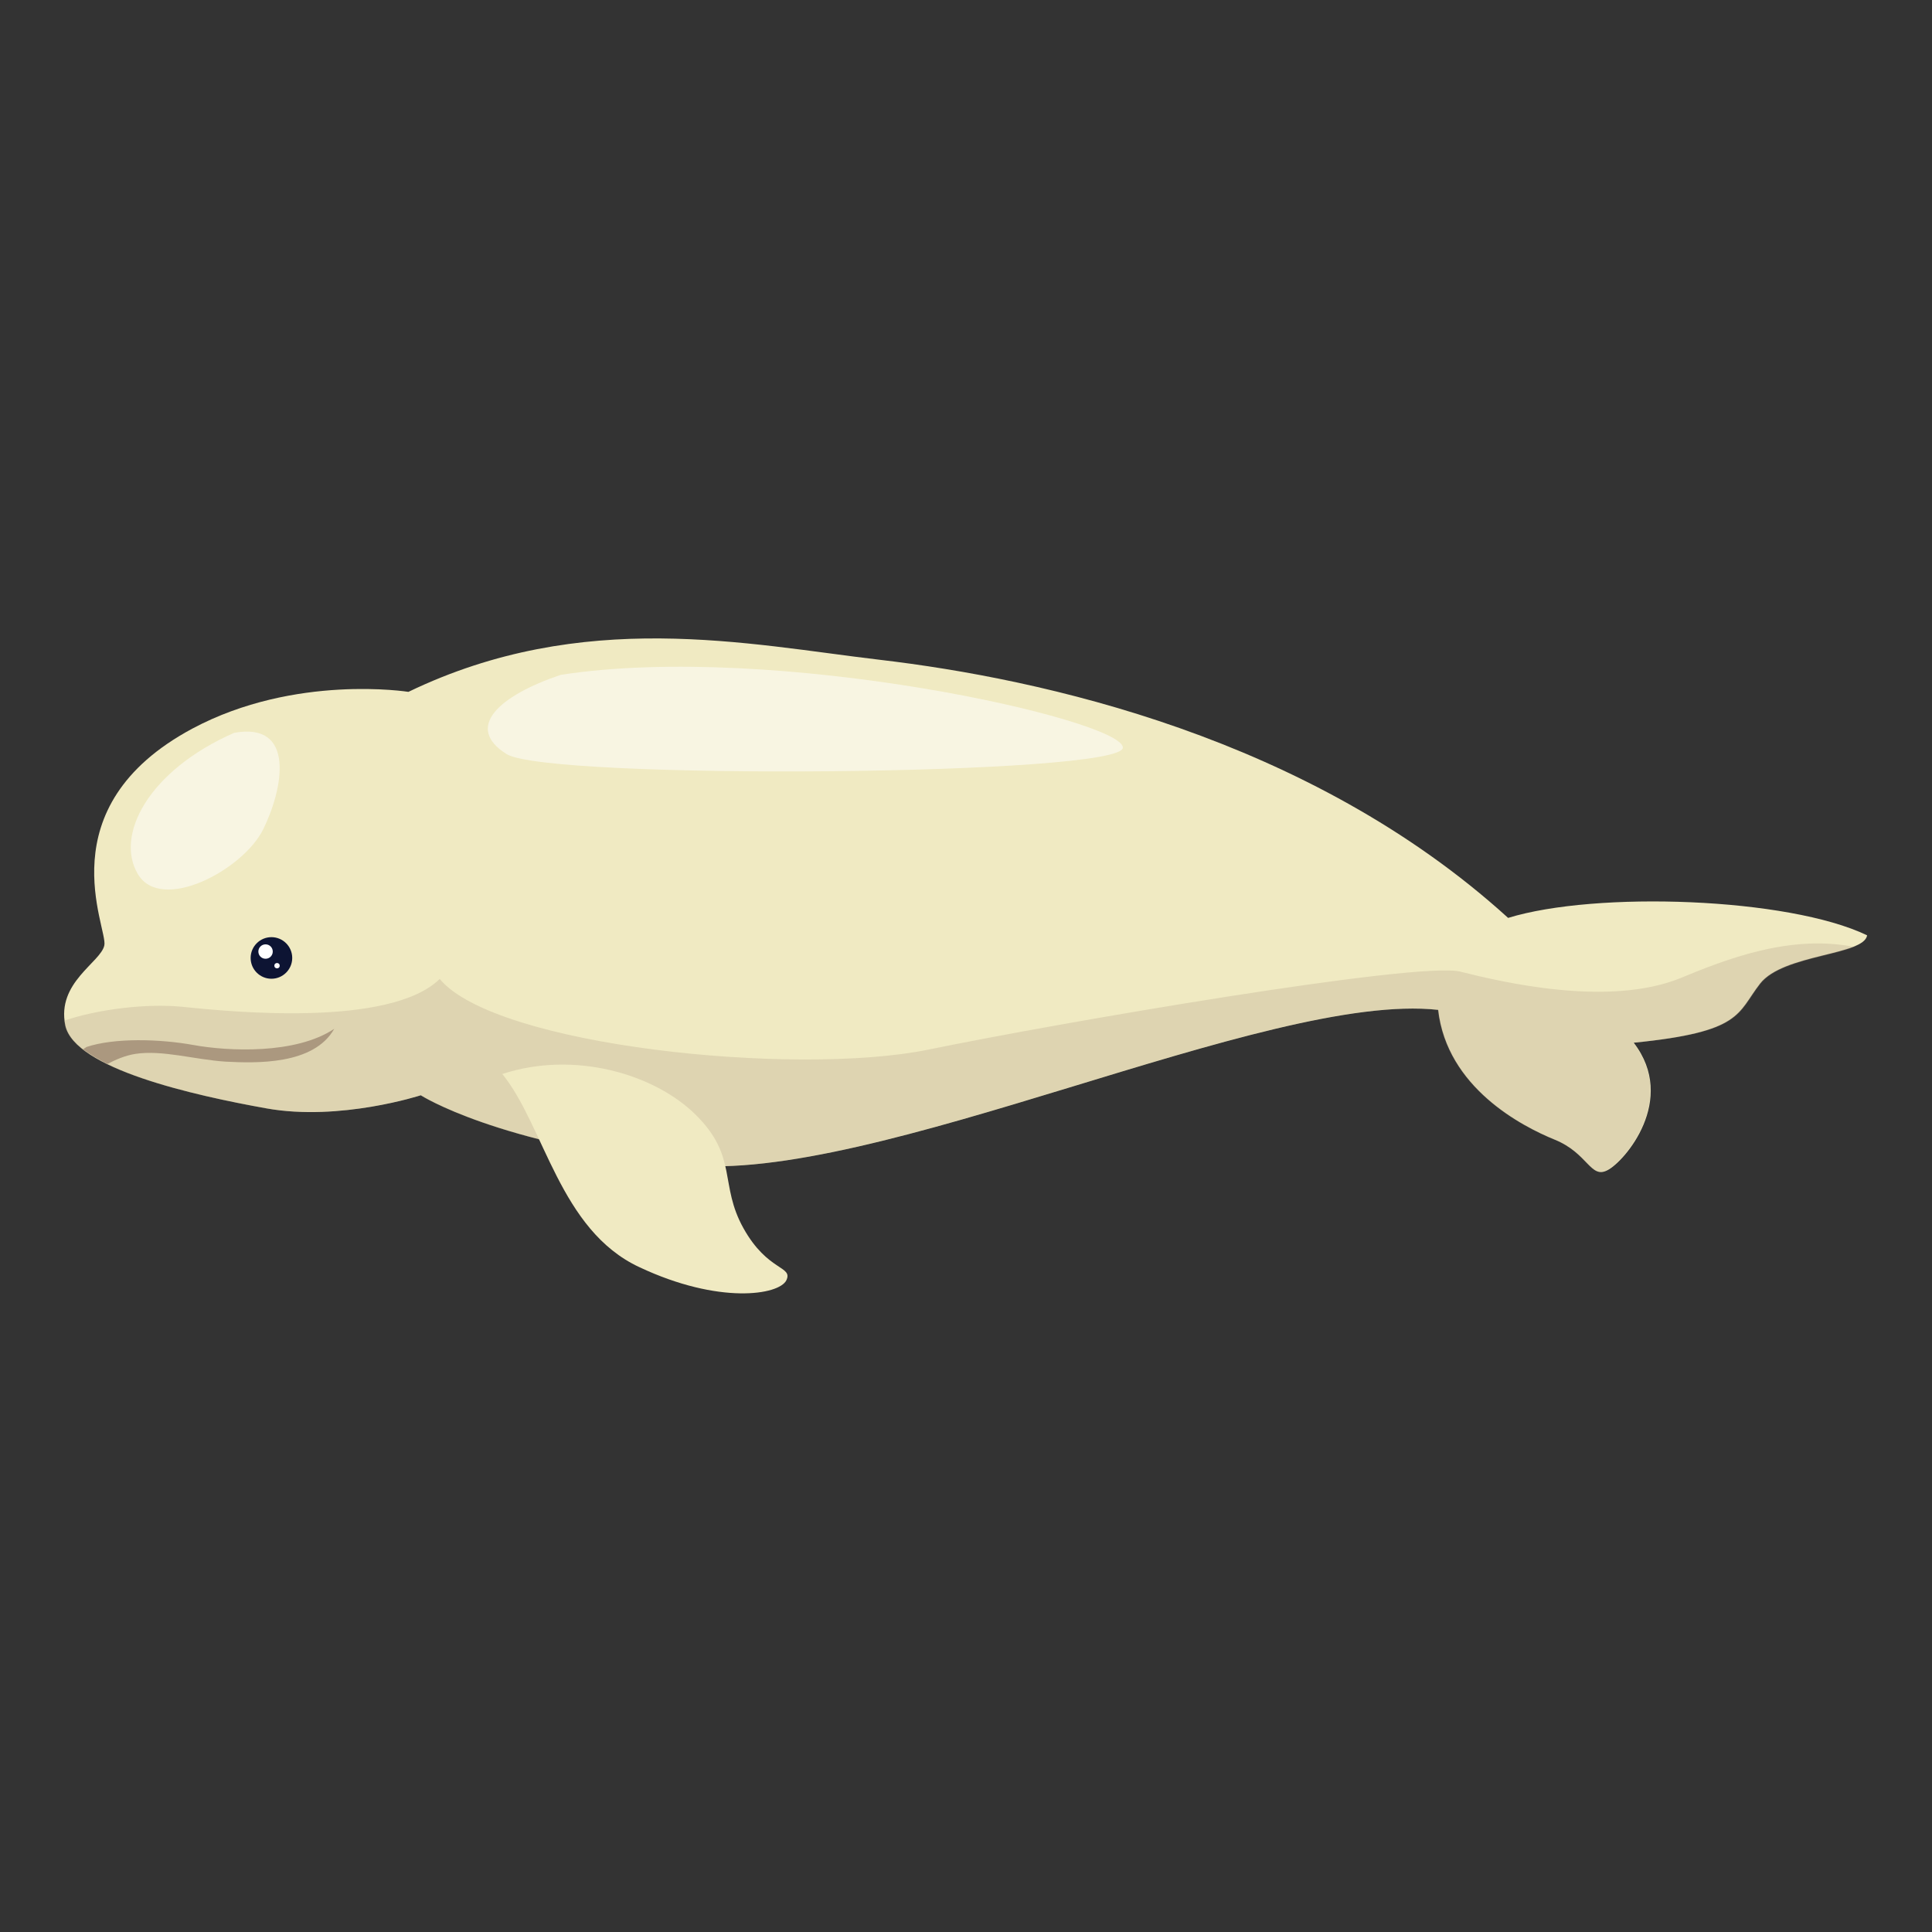 <svg xmlns="http://www.w3.org/2000/svg" xmlns:xlink="http://www.w3.org/1999/xlink" id="OBJECTS" x="0px" y="0px" width="500px" height="500px" viewBox="0 0 500 500" xml:space="preserve"><rect x="0" y="0" width="500" height="500" fill="#333333" stroke="none"/><g id="g1235" transform="translate(0,-15.847)">	<path fill="#F0EAC2" d="M16.9,281.2c2.4,11.2,33.1,18.1,52.1,21.5s39.9-3.4,39.9-3.4s19.7,12.7,68.4,18  c48.7,5.3,150.6-45,194.9-40.1c2.3,20.1,21.6,30.1,30.2,33.6c8.6,3.5,9.2,10.2,13.6,7.9c4.4-2.2,18.2-18.2,6.8-33  c28.2-2.8,26.7-7.6,32.7-15.3c6-7.7,27-7.3,27.7-12.5c-20.4-9.8-70.2-11.5-92.9-4.5c-51.5-46.8-120.9-61.9-162.6-66.8  c-34.1-4-76.8-13.5-122,8.3h0c0,0-29.3-4.7-55.9,9.5c-38.1,20.4-21.8,51.8-22.8,56.1C26.1,264.9,14.6,270.1,16.9,281.2z"></path>	<path opacity="0.26" fill="#AB987F" d="M455.6,270.5c4.6-5.9,17.9-7,24.3-9.6c-3.1-0.6-6.3-0.9-9.4-0.9c-12,0-23.7,4-35.4,8.9  c-18.7,7.7-46.4,1.1-57.2-1.6s-103.2,13.1-137.7,20.2c-34.4,7-112-0.9-126.4-18.3c-12.9,12.6-54,8.5-66.7,7.2  c-9.1-0.9-21.7,0.6-30.5,3.6c0.1,0.4,0.1,0.8,0.2,1.2c2.4,11.2,33.1,18.1,52.1,21.5c19,3.4,39.9-3.4,39.9-3.4s19.7,12.7,68.4,18  c48.7,5.3,150.6-45,194.9-40.1c2.3,20.1,21.6,30.1,30.2,33.6c8.6,3.5,9.2,10.2,13.6,7.9s18.2-18.2,6.8-33  C451.1,283,449.6,278.2,455.6,270.5z"></path>	<g id="g1212-0-9" transform="matrix(0.69,0,0,0.69,227.635,302.266)">		<path fill="#0D1433" d="M-220.3-55.8c0-4.3-3.5-7.8-7.8-7.8c-4.3,0-7.8,3.5-7.8,7.8s3.5,7.8,7.8,7.8   C-223.8-48-220.3-51.5-220.3-55.8z"></path>		<path fill="#0D1433" d="M-224.6-55.8c0-2-1.6-3.6-3.6-3.6c-2,0-3.6,1.6-3.6,3.6s1.6,3.6,3.6,3.6   C-226.2-52.3-224.6-53.9-224.6-55.8z"></path>		<path fill="#FFFFFF" d="M-227.6-58.2c0-1.5-1.2-2.7-2.7-2.7s-2.7,1.2-2.7,2.7c0,1.5,1.2,2.7,2.7,2.7S-227.6-56.7-227.6-58.2z"></path>		<circle fill="#FFFFFF" cx="-226" cy="-52.9" r="1"></circle>	</g>	<path fill="#AB987F" d="M58.4,290.6c7.9,0.4,22.8,0.9,28.1-8.5c-10,6.7-27.6,5.8-36.4,4.2c-8.8-1.6-20.5-1.9-27.7,0.5  c-0.3,0.2-0.6,0.4-0.9,0.6c1.7,1.3,3.9,2.6,6.3,3.8c2.1-1.1,4.6-2.2,7.2-2.6C42,287.5,50.5,290.1,58.4,290.6z"></path>	<path fill="#F8F5E2" d="M68.1,230.5c5.2-10.5,8.5-27.9-7.5-25c-22.3,9.8-30.9,26.6-24.9,36.6C41.8,252.2,62.9,241,68.1,230.5z"></path>	<path fill="#F8F5E2" d="M290.6,209.3c-0.3-7.3-90-27.4-145.5-18.8c-16,5.4-25,13.6-14,20.5C142,217.8,290.9,216.6,290.6,209.3z"></path>	<path fill="#F0EAC2" d="M203.5,347.2c1.8-3.8-4.8-2.2-11.1-13.5s-1.4-18.4-12.2-29.2c-10.8-10.8-31.7-16.8-50.2-10.7  c10.9,13.4,14.8,40.4,35.5,50C186.1,353.5,201.6,351,203.5,347.2z"></path></g></svg>